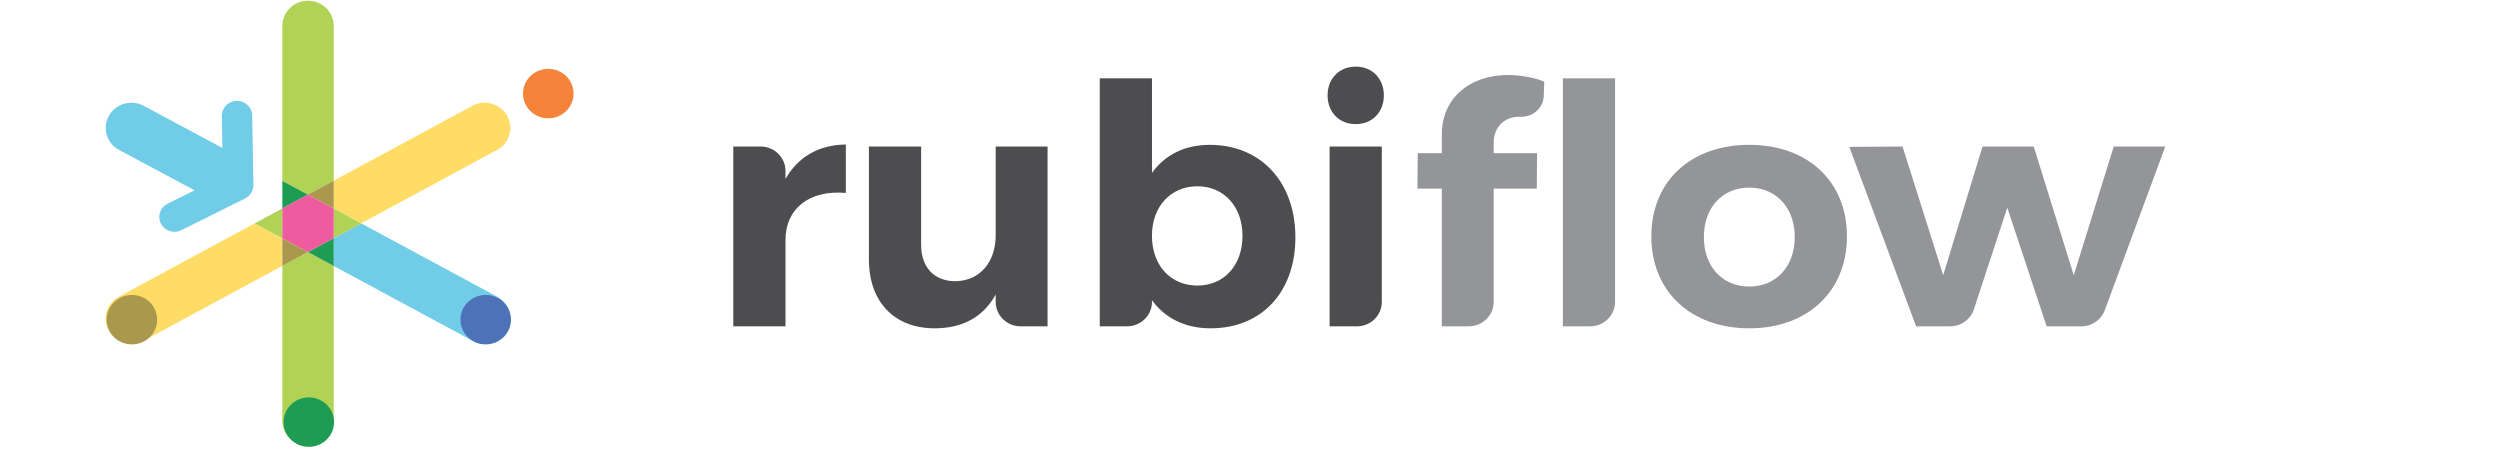 <?xml version="1.0" encoding="UTF-8"?>
<svg width="120px" height="22px" viewBox="0 0 120 22" version="1.1" xmlns="http://www.w3.org/2000/svg" xmlns:xlink="http://www.w3.org/1999/xlink">
    <!-- Generator: Sketch 54.1 (76490) - https://sketchapp.com -->
    <title>rubiflow-linear</title>
    <desc>Created with Sketch.</desc>
    <g id="rubiflow-linear" stroke="none" stroke-width="1" fill="none" fill-rule="evenodd">
        <g id="Group" transform="translate(5, 0)" fill-rule="nonzero">
            <g id="Path">
                <path d="M12.333,10.72 L18.861,7.195 C19.457,6.873 19.674,6.139 19.344,5.555 C19.015,4.972 18.264,4.76 17.668,5.082 L11.019,8.672 L11.019,10.012 L12.333,10.72 Z" fill="#FFDC65"></path>
                <path d="M7.224,10.722 L0.711,14.239 C0.115,14.561 -0.102,15.296 0.227,15.879 C0.557,16.462 1.307,16.675 1.903,16.352 L8.552,12.762 L8.552,11.438 L7.224,10.722 Z" fill="#FFDC65"></path>
                <path d="M11.019,8.673 L11.019,1.243 C11.019,0.576 10.466,0.035 9.785,0.035 C9.104,0.035 8.552,0.576 8.552,1.243 L8.552,8.682 L9.778,9.343 L11.019,8.673 Z" fill="#B1D355"></path>
                <path d="M8.552,12.762 L8.552,20.192 C8.552,20.859 9.104,21.399 9.786,21.399 C10.467,21.399 11.019,20.859 11.019,20.192 L11.019,12.769 L9.779,12.1 L8.552,12.762 Z" fill="#B1D355"></path>
                <polygon fill="#AA984E" points="11.019 10.012 11.019 8.673 9.778 9.343"></polygon>
                <polygon fill="#AA984E" points="8.552 11.438 8.552 12.762 9.778 12.1"></polygon>
                <path d="M18.861,14.239 L12.333,10.72 L11.019,11.429 L11.019,12.768 L17.668,16.352 C18.265,16.675 19.015,16.462 19.344,15.879 C19.673,15.296 19.457,14.561 18.861,14.239 Z" fill="#71CDE7"></path>
                <polygon fill="#B1D355" points="8.552 10.005 7.224 10.722 8.552 11.438"></polygon>
                <polygon fill="#B1D355" points="11.019 11.43 12.333 10.72 11.019 10.012"></polygon>
                <polygon fill="#1F9C54" points="9.778 12.1 11.019 12.769 11.019 11.43"></polygon>
                <polygon fill="#1F9C54" points="9.778 9.343 8.552 8.682 8.552 10.005"></polygon>
                <polygon fill="#EE5B9F" points="9.778 9.343 8.552 10.005 8.552 11.438 9.778 12.1 11.019 11.43 11.019 10.012"></polygon>
            </g>
            <path d="M7.106,5.542 C7.1,5.152 6.775,4.841 6.377,4.841 C6.373,4.841 6.369,4.841 6.365,4.841 C5.962,4.848 5.641,5.173 5.648,5.566 L5.675,7.1 L1.903,5.082 C1.307,4.76 0.557,4.972 0.227,5.555 C-0.102,6.139 0.115,6.873 0.711,7.195 L4.336,9.134 L3.043,9.779 C2.683,9.958 2.541,10.387 2.724,10.738 C2.853,10.986 3.109,11.128 3.374,11.128 C3.486,11.128 3.598,11.103 3.705,11.05 L6.766,9.524 C7.015,9.4 7.169,9.149 7.164,8.877 L7.106,5.542 Z" id="Path" fill="#71CDE7"></path>
            <ellipse id="Oval" fill="#1F9C54" cx="9.822" cy="20.261" rx="1.213" ry="1.187"></ellipse>
            <ellipse id="Oval" fill="#F5833A" cx="21.318" cy="4.492" rx="1.213" ry="1.187"></ellipse>
            <ellipse id="Oval" fill="#4E72B8" cx="18.314" cy="15.344" rx="1.213" ry="1.187"></ellipse>
            <ellipse id="Oval" fill="#AA984E" cx="1.331" cy="15.344" rx="1.213" ry="1.187"></ellipse>
        </g>
        <g id="Group" transform="translate(35.167, 3)" fill-rule="nonzero">
            <path d="M2.537,5.588 C3.139,4.53 4.132,3.952 5.434,3.936 L5.434,6.262 C3.644,6.102 2.537,7.049 2.537,8.508 L2.537,12.663 L0.031,12.663 L0.031,4.033 L1.345,4.033 C2.003,4.033 2.537,4.559 2.537,5.207 L2.537,5.588 Z" id="Path" fill="#4D4D4F"></path>
            <path d="M15.116,12.663 L13.818,12.663 C13.16,12.663 12.626,12.137 12.626,11.489 L12.626,11.139 C12.024,12.23 11.015,12.759 9.698,12.759 C7.761,12.759 6.541,11.492 6.541,9.454 L6.541,4.032 L9.047,4.032 L9.047,8.749 C9.047,9.84 9.681,10.498 10.69,10.498 C11.893,10.482 12.626,9.551 12.626,8.3 L12.626,4.033 L15.116,4.033 L15.116,12.663 Z" id="Path" fill="#4D4D4F"></path>
            <path d="M27.012,8.397 C27.012,11.011 25.4,12.759 22.942,12.759 C21.722,12.759 20.762,12.278 20.128,11.412 L20.128,11.489 C20.128,12.137 19.594,12.663 18.936,12.663 L17.621,12.663 L17.621,0.76 L20.128,0.76 L20.128,5.3 C20.746,4.433 21.706,3.952 22.894,3.952 C25.351,3.952 27.012,5.733 27.012,8.397 Z M24.473,8.316 C24.473,6.936 23.594,5.941 22.308,5.941 C21.023,5.941 20.127,6.92 20.127,8.316 C20.127,9.743 21.023,10.706 22.308,10.706 C23.594,10.706 24.473,9.727 24.473,8.316 Z" id="Shape" fill="#4D4D4F"></path>
            <path d="M31.258,1.578 C31.258,2.38 30.705,2.958 29.907,2.958 C29.11,2.958 28.557,2.38 28.557,1.578 C28.557,0.776 29.111,0.198 29.907,0.198 C30.705,0.198 31.258,0.776 31.258,1.578 Z M28.654,12.663 L28.654,4.033 L31.16,4.033 L31.16,11.489 C31.16,12.138 30.627,12.664 29.969,12.664 L28.654,12.664 L28.654,12.663 Z" id="Shape" fill="#4D4D4F"></path>
            <path d="M34.04,3.455 C34.04,1.739 35.342,0.584 37.279,0.599 C37.865,0.615 38.515,0.728 38.956,0.92 L38.934,1.6 C38.915,2.194 38.397,2.636 37.794,2.605 C37.794,2.605 37.787,2.605 37.784,2.605 C37.052,2.589 36.531,3.102 36.531,3.84 L36.531,4.353 L38.613,4.353 L38.598,6.054 L36.531,6.054 L36.531,11.489 C36.531,12.137 35.997,12.663 35.339,12.663 L34.04,12.663 L34.04,6.054 L32.868,6.054 L32.885,4.353 L34.04,4.353 L34.04,3.455 Z M41.165,12.663 L39.85,12.663 L39.85,0.76 L42.356,0.76 L42.356,11.489 C42.356,12.137 41.822,12.663 41.165,12.663 Z" id="Shape" fill="#939598"></path>
            <path d="M53.487,8.348 C53.487,10.979 51.599,12.759 48.8,12.759 C45.985,12.759 44.097,10.979 44.097,8.348 C44.097,5.701 45.985,3.952 48.8,3.952 C51.599,3.952 53.487,5.701 53.487,8.348 Z M46.619,8.379 C46.619,9.791 47.498,10.754 48.8,10.754 C50.086,10.754 50.98,9.791 50.98,8.379 C50.98,6.968 50.086,6.005 48.8,6.005 C47.498,6.005 46.619,6.968 46.619,8.379 Z" id="Shape" fill="#939598"></path>
            <path d="M63.071,12.663 L61.183,6.968 L59.579,11.85 C59.42,12.335 58.962,12.663 58.445,12.663 L56.806,12.663 L53.599,4.049 L56.155,4.033 L58.107,10.209 L59.995,4.033 L62.452,4.033 L64.373,10.209 L66.293,4.033 L68.766,4.033 L65.862,11.891 C65.692,12.355 65.244,12.664 64.743,12.664 L63.071,12.664 L63.071,12.663 Z" id="Path" fill="#939598"></path>
        </g>
    </g>
</svg>